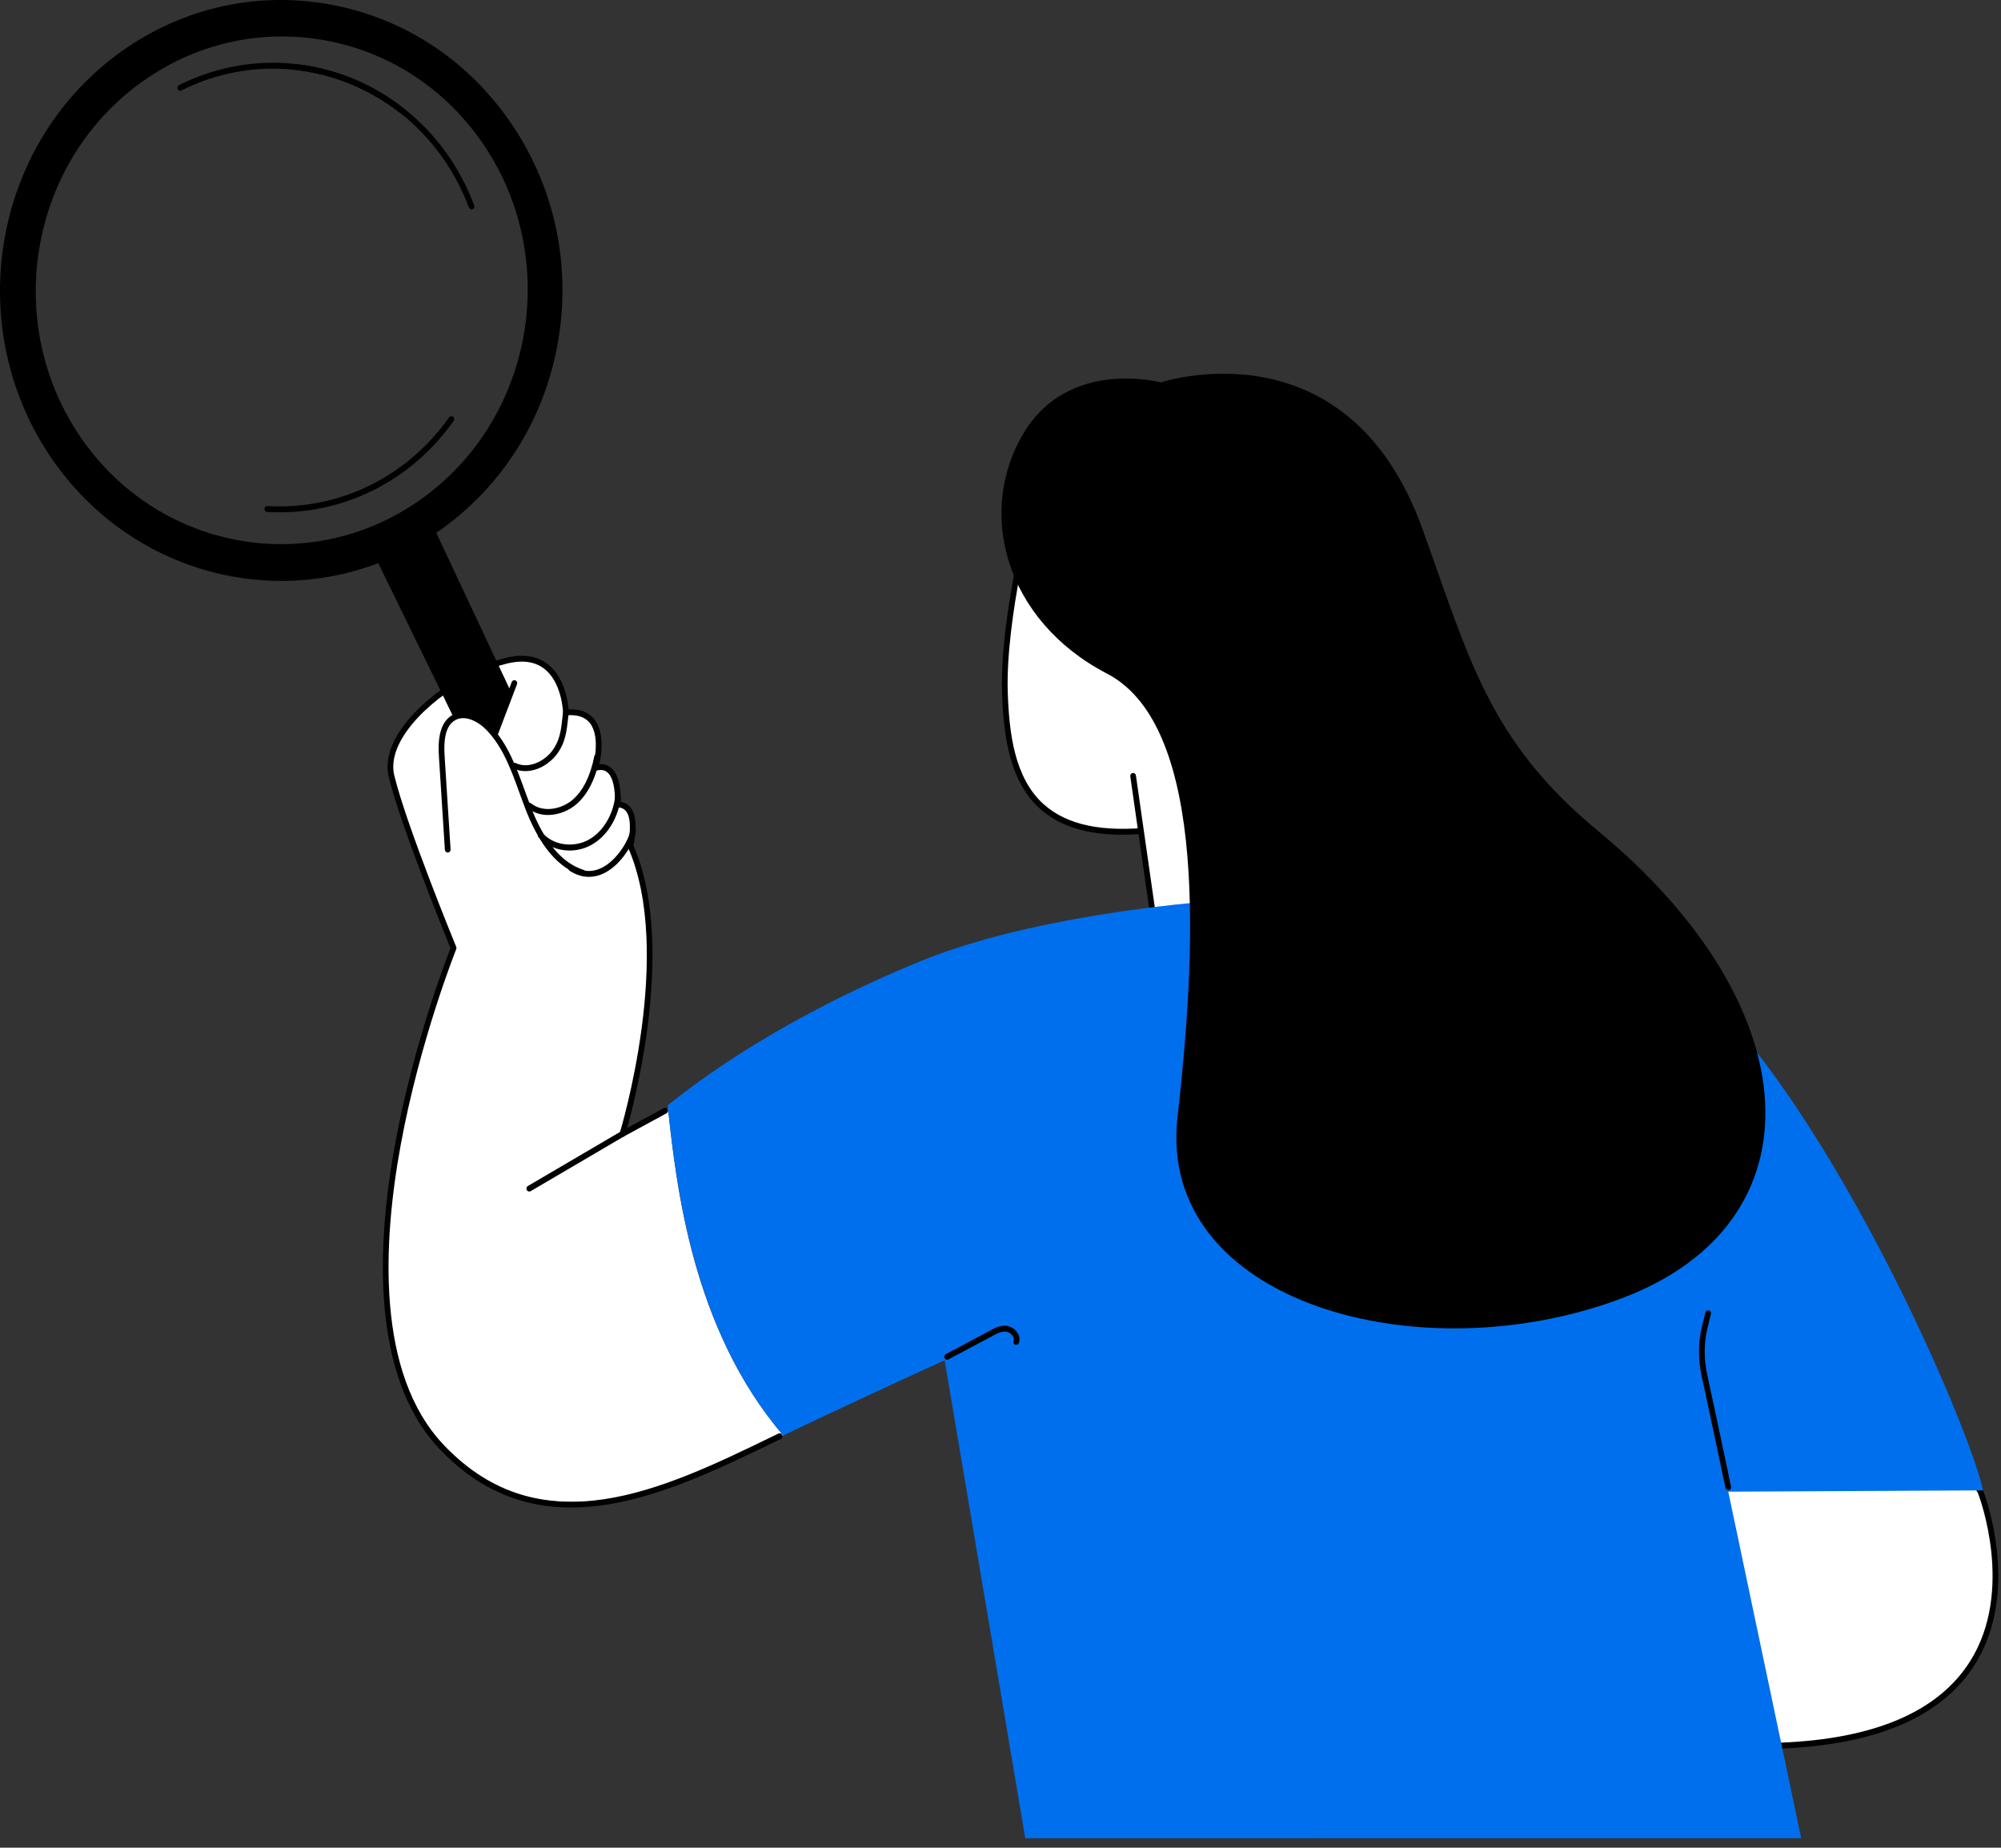 <svg width="209" height="193" viewBox="0 0 209 193" fill="none" xmlns="http://www.w3.org/2000/svg">
    <rect x="0" y="0" width="209" height="193" fill="#333333" stroke="none"/>
    <path d="M104.96 72.364C104.674 63.896 108.306 50.738 108.306 50.738L117.644 49.928L133.967 63.017C133.967 63.017 138.357 84.751 120.353 86.706C106.936 88.162 105.231 80.325 104.961 72.364H104.96Z" fill="white"/>
    <path d="M117.27 87.191C118.245 87.191 119.282 87.131 120.384 87.012C125.256 86.483 128.962 84.467 131.396 81.02C136.401 73.933 134.281 63.063 134.258 62.954C134.243 62.883 134.206 62.819 134.15 62.774L117.828 49.684C117.769 49.637 117.696 49.611 117.619 49.621L108.281 50.431C108.157 50.443 108.053 50.531 108.019 50.654C107.983 50.785 104.378 63.955 104.663 72.375C104.809 76.733 105.394 81.578 108.615 84.47C110.644 86.293 113.493 87.193 117.27 87.193V87.191ZM133.695 63.189C133.901 64.335 135.496 74.17 130.913 80.659C128.581 83.958 125.019 85.889 120.321 86.399C115.129 86.963 111.429 86.178 109.007 84.004C105.959 81.268 105.402 76.578 105.259 72.353C104.997 64.602 108.083 52.728 108.538 51.027L117.553 50.245L133.694 63.189H133.695Z" fill="black"/>
    <path d="M123.442 97.295C122.689 96.913 120.645 96.426 120.645 96.426L118.353 81.052C118.353 81.052 120.47 70.464 122.263 68.311C124.057 66.158 129.539 66.526 130.526 69.892C131.512 73.258 133.361 73.085 134.881 72.439L143.233 95.601C136.476 95.48 131.235 95.722 123.442 97.295Z" fill="white"/>
    <path d="M142.87 94.402C142.907 94.402 142.943 94.395 142.98 94.381C143.133 94.318 143.209 94.14 143.148 93.981L134.977 72.515C134.916 72.357 134.743 72.279 134.59 72.342C134.437 72.405 134.361 72.582 134.422 72.742L142.592 94.207C142.639 94.329 142.751 94.403 142.87 94.403V94.402Z" fill="black"/>
    <path d="M120.352 95.344C120.367 95.344 120.382 95.344 120.395 95.341C120.558 95.316 120.671 95.159 120.647 94.991L118.646 81.007C118.622 80.84 118.472 80.719 118.308 80.747C118.145 80.772 118.031 80.929 118.056 81.097L120.057 95.081C120.078 95.233 120.206 95.344 120.352 95.344Z" fill="black"/>
    <path d="M206.86 155.81C206.86 155.81 217.011 181.248 185.739 182.346L176.534 151.18L201.338 146.95L206.861 155.81H206.86Z" fill="white"/>
    <path d="M185.739 182.654C185.739 182.654 185.746 182.654 185.75 182.654C195.95 182.296 202.863 179.324 206.301 173.819C211.168 166.028 207.176 155.795 207.136 155.693C207.129 155.676 207.121 155.659 207.11 155.644L201.589 146.784C201.525 146.68 201.407 146.624 201.289 146.646L176.485 150.876C176.399 150.89 176.325 150.942 176.28 151.017C176.235 151.093 176.223 151.185 176.249 151.27L185.456 182.437C185.494 182.567 185.61 182.655 185.742 182.655L185.739 182.654ZM206.592 155.952C206.806 156.511 210.381 166.153 205.797 173.489C202.496 178.77 195.822 181.642 185.957 182.03L176.917 151.427L201.192 147.289L206.592 155.953V155.952Z" fill="black"/>
    <path d="M47.377 99.026C47.377 99.026 42.188 86.418 40.892 81.068C39.595 75.718 49.461 69.062 54.215 68.806C58.97 68.55 59.108 74.414 59.108 74.414C64.015 73.956 62.206 80.195 62.206 80.195C64.884 79.484 64.515 84.025 64.515 84.025C66.941 84.074 65.851 88.35 65.851 88.35C70.841 99.604 65.015 118.445 65.015 118.445C66.668 117.677 67.903 116.785 69.771 115.806C70.651 123.81 72.246 138.763 81.811 149.94C70.508 155.412 56.325 161.986 45.745 150.721C32.481 136.599 47.377 99.027 47.377 99.027V99.026Z" fill="white"/>
    <path d="M60.869 91.472C60.996 91.472 61.114 91.388 61.154 91.255C61.202 91.093 61.114 90.92 60.957 90.869C58.663 90.132 56.847 87.951 55.409 84.203C55.207 83.678 55.015 83.145 54.822 82.612C53.946 80.186 53.04 77.676 51.241 75.821C50.259 74.807 48.623 73.904 47.246 74.691C45.794 75.522 45.752 77.576 45.846 79.047L46.467 88.765C46.478 88.936 46.622 89.059 46.784 89.053C46.95 89.042 47.073 88.895 47.062 88.726L46.44 79.008C46.356 77.703 46.379 75.891 47.535 75.231C48.552 74.649 49.916 75.327 50.818 76.258C52.525 78.019 53.408 80.463 54.261 82.828C54.457 83.366 54.65 83.902 54.852 84.431C56.361 88.364 58.3 90.664 60.778 91.46C60.808 91.469 60.838 91.474 60.866 91.474L60.869 91.472Z" fill="black"/>
    <path d="M61.517 91.593C62.047 91.593 62.576 91.466 63.095 91.211C65.009 90.271 66.293 87.838 66.417 86.85C66.437 86.681 66.322 86.527 66.159 86.505C65.99 86.485 65.846 86.603 65.825 86.77C65.712 87.678 64.492 89.84 62.839 90.653C61.83 91.148 60.814 91.077 59.819 90.44C59.679 90.349 59.493 90.395 59.408 90.539C59.321 90.683 59.365 90.874 59.504 90.963C60.157 91.382 60.837 91.591 61.517 91.591V91.593Z" fill="black"/>
    <path d="M59.487 88.842C60.265 88.842 61.056 88.651 61.77 88.255C63.405 87.348 64.58 85.454 64.84 83.313C64.861 83.144 64.746 82.99 64.582 82.969C64.414 82.951 64.269 83.069 64.249 83.236C64.011 85.182 62.953 86.898 61.487 87.712C59.899 88.593 57.789 88.293 56.686 87.026C56.576 86.899 56.387 86.889 56.265 87.004C56.142 87.119 56.132 87.313 56.243 87.439C57.042 88.356 58.248 88.842 59.489 88.842H59.487Z" fill="black"/>
    <path d="M57.243 85.13C58.35 85.13 59.462 84.66 60.241 83.972C61.411 82.938 62.224 81.307 62.656 79.124C62.69 78.958 62.584 78.794 62.423 78.761C62.262 78.727 62.103 78.833 62.071 79.001C61.666 81.045 60.919 82.56 59.852 83.503C58.706 84.516 56.753 84.944 55.463 83.91C55.332 83.805 55.145 83.831 55.044 83.965C54.943 84.099 54.967 84.294 55.097 84.397C55.739 84.912 56.49 85.13 57.243 85.13Z" fill="black"/>
    <path d="M54.874 80.546C56.148 80.546 57.406 79.778 58.136 78.817C59.052 77.614 59.186 76.398 59.343 74.99C59.363 74.814 59.382 74.635 59.404 74.452C59.424 74.283 59.308 74.129 59.144 74.108C58.979 74.083 58.831 74.207 58.811 74.376C58.789 74.562 58.769 74.743 58.748 74.921C58.597 76.29 58.476 77.372 57.666 78.436C56.829 79.536 55.206 80.353 53.846 79.7C53.697 79.627 53.52 79.695 53.449 79.849C53.379 80.003 53.445 80.187 53.594 80.259C54.009 80.458 54.442 80.546 54.873 80.546H54.874Z" fill="black"/>
    <path d="M51.735 76.888C51.854 76.888 51.966 76.813 52.013 76.692L54.002 71.466C54.063 71.308 53.987 71.129 53.834 71.066C53.681 71.005 53.508 71.082 53.447 71.24L51.457 76.465C51.396 76.623 51.472 76.802 51.625 76.865C51.66 76.879 51.698 76.886 51.735 76.886V76.888Z" fill="black"/>
    <path d="M59.675 157.464C60.803 157.464 61.968 157.375 63.171 157.196C69.17 156.304 75.367 153.301 80.834 150.651L81.567 150.295C81.716 150.223 81.781 150.039 81.711 149.886C81.642 149.732 81.464 149.664 81.314 149.737L80.581 150.093C69.329 155.548 56.574 161.73 46.326 150.907C39.262 143.447 39.988 129.795 41.841 119.656C43.859 108.619 47.614 99.239 47.652 99.146C47.683 99.069 47.683 98.984 47.652 98.907C47.6 98.781 42.457 86.261 41.181 80.995C40.849 79.624 41.307 78.015 42.504 76.342C45.27 72.479 51.079 69.285 54.231 69.116C55.408 69.053 56.382 69.383 57.13 70.098C58.72 71.617 58.808 74.394 58.808 74.422C58.811 74.508 58.846 74.587 58.908 74.645C58.971 74.702 59.054 74.731 59.133 74.722C60.272 74.615 61.105 74.885 61.609 75.522C62.793 77.016 61.928 80.077 61.918 80.108C61.887 80.214 61.914 80.331 61.988 80.41C62.063 80.49 62.174 80.522 62.278 80.496C62.77 80.364 63.155 80.427 63.454 80.687C64.242 81.374 64.271 83.312 64.215 84.002C64.209 84.087 64.236 84.171 64.291 84.234C64.347 84.297 64.424 84.333 64.507 84.336C64.91 84.344 65.208 84.487 65.417 84.772C66.047 85.634 65.734 87.591 65.56 88.273C65.543 88.341 65.548 88.416 65.578 88.48C70.464 99.497 64.787 118.165 64.73 118.352C64.694 118.471 64.73 118.603 64.822 118.683C64.916 118.764 65.046 118.778 65.153 118.719L66.584 117.938C67.533 117.421 68.318 116.991 69.625 116.287C69.772 116.209 69.829 116.023 69.753 115.872C69.677 115.721 69.497 115.661 69.35 115.74C68.042 116.444 67.255 116.875 66.305 117.394L65.504 117.832C66.491 114.291 70.526 98.324 66.165 88.323C66.285 87.796 66.732 85.547 65.895 84.403C65.631 84.042 65.273 83.824 64.828 83.75C64.849 82.994 64.805 81.059 63.842 80.22C63.5 79.922 63.087 79.788 62.608 79.821C62.822 78.831 63.163 76.515 62.074 75.139C61.486 74.394 60.587 74.045 59.386 74.094C59.316 73.267 58.992 71.045 57.539 69.654C56.668 68.82 55.538 68.437 54.201 68.507C50.919 68.685 44.886 71.988 42.026 75.982C40.719 77.808 40.227 79.596 40.604 81.152C41.824 86.187 46.523 97.737 47.056 99.036C46.609 100.17 43.164 109.12 41.26 119.539C39.378 129.826 38.656 143.693 45.902 151.345C49.788 155.45 54.32 157.471 59.678 157.471L59.675 157.464Z" fill="black"/>
    <path d="M55.28 124.462C55.33 124.462 55.38 124.449 55.428 124.421L65.163 118.71C65.307 118.626 65.357 118.437 65.275 118.291C65.194 118.142 65.013 118.091 64.869 118.174L55.134 123.885C54.99 123.969 54.94 124.158 55.022 124.305C55.076 124.404 55.177 124.46 55.282 124.46L55.28 124.462Z" fill="black"/>
    <path d="M47.392 74.96C49.155 74.414 49.865 74.702 51.794 76.55L53.453 72.447L44.453 53.283L38.213 56.177L47.39 74.961L47.392 74.96Z" fill="black"/>
    <path d="M46.016 55.346C46.191 55.222 46.363 55.097 46.536 54.967C52.903 50.23 57.103 43.216 58.362 35.217C59.62 27.217 57.789 19.191 53.202 12.614C48.616 6.038 41.825 1.7 34.08 0.4C26.335 -0.9 18.564 0.992 12.196 5.729C-0.948 15.508 -3.937 34.507 5.53 48.082C14.872 61.478 32.912 64.662 46.016 55.345V55.346ZM14.894 8.503C20.383 4.601 26.997 3.057 33.586 4.152C40.361 5.278 46.297 9.06 50.302 14.802C58.569 26.653 55.93 43.263 44.419 51.826C32.908 60.387 16.817 57.715 8.551 45.862C0.284 34.011 2.922 17.401 14.433 8.838C14.586 8.724 14.741 8.612 14.894 8.502V8.503Z" fill="black"/>
    <path d="M29.199 53.515C36.387 53.515 43.111 50.009 47.385 43.965C47.482 43.828 47.453 43.635 47.32 43.534C47.186 43.433 47 43.464 46.903 43.601C42.494 49.838 35.401 53.294 27.933 52.861C27.77 52.85 27.627 52.982 27.619 53.151C27.61 53.322 27.736 53.467 27.9 53.476C28.334 53.501 28.768 53.513 29.2 53.513L29.199 53.515Z" fill="black"/>
    <path d="M41.834 11.766C41.924 11.766 42.014 11.722 42.073 11.643C42.172 11.507 42.145 11.314 42.012 11.212C35.24 5.978 26.306 5.087 18.7 8.888C18.551 8.962 18.49 9.147 18.562 9.299C18.634 9.452 18.811 9.518 18.96 9.442C26.364 5.741 35.061 6.609 41.655 11.704C41.709 11.746 41.771 11.766 41.834 11.766Z" fill="black"/>
    <path d="M49.253 21.876C49.288 21.876 49.325 21.869 49.36 21.855C49.514 21.794 49.59 21.615 49.531 21.457C46.481 13.307 39.37 7.654 30.97 6.704C30.808 6.684 30.659 6.807 30.641 6.977C30.623 7.146 30.741 7.298 30.905 7.316C39.081 8.241 46.006 13.745 48.974 21.679C49.02 21.801 49.132 21.876 49.253 21.876Z" fill="black"/>
    <path d="M188.131 192.006L107.088 192.012L98.657 142.034C98.657 142.034 77.234 109.703 93.666 101.523C110.099 93.343 150.906 90.648 168.553 97.004C186.201 103.36 205.51 148.095 207.13 155.676L180.513 155.812L188.131 192.006Z" fill="#006FEE"/>
    <path d="M180.511 155.662C180.531 155.662 180.553 155.66 180.575 155.655C180.736 155.619 180.839 155.455 180.804 155.288C180.789 155.216 179.257 147.903 178.328 143.665C177.95 141.947 177.963 140.246 178.367 138.61L178.704 137.243C178.745 137.078 178.649 136.91 178.489 136.868C178.33 136.825 178.166 136.926 178.126 137.091L177.788 138.458C177.36 140.188 177.347 141.986 177.745 143.801C178.674 148.036 180.205 155.344 180.22 155.418C180.25 155.563 180.374 155.662 180.511 155.662Z" fill="black"/>
    <path d="M96.085 100.456C93.551 126.474 99.499 141.722 99.499 141.722C96.974 142.808 85.245 148.276 81.811 149.939C72.245 138.762 70.613 123.466 69.733 115.462C81.599 105.92 96.085 100.457 96.085 100.457V100.456Z" fill="#006FEE"/>
    <path d="M98.923 142.031C98.969 142.031 99.015 142.02 99.059 141.996L103.337 139.723C103.422 139.677 103.509 139.63 103.596 139.583C104.088 139.311 104.549 139.055 105.034 139.095C105.323 139.118 105.624 139.306 105.784 139.563C105.858 139.682 105.931 139.867 105.861 140.066C105.804 140.225 105.884 140.403 106.038 140.462C106.193 140.522 106.365 140.438 106.421 140.278C106.543 139.937 106.495 139.565 106.286 139.23C106.026 138.812 105.553 138.518 105.08 138.479C104.425 138.427 103.86 138.736 103.314 139.037C103.23 139.083 103.148 139.129 103.064 139.173L98.786 141.448C98.639 141.526 98.581 141.712 98.657 141.864C98.71 141.97 98.814 142.03 98.923 142.03V142.031Z" fill="black"/>
    <path d="M121.244 39.946C121.244 39.946 140.682 33.446 148.547 55.181C153.388 68.563 155.429 77.317 166.898 86.784C189.197 105.189 190.274 127.634 169.575 135.543C148.321 143.664 120.799 136.036 122.988 116.69C124.842 100.305 126.348 75.938 115.634 70.369C104.919 64.801 101.993 53.428 106.919 45.231C111.651 37.355 121.244 39.946 121.244 39.946Z" fill="black"/>
</svg>
